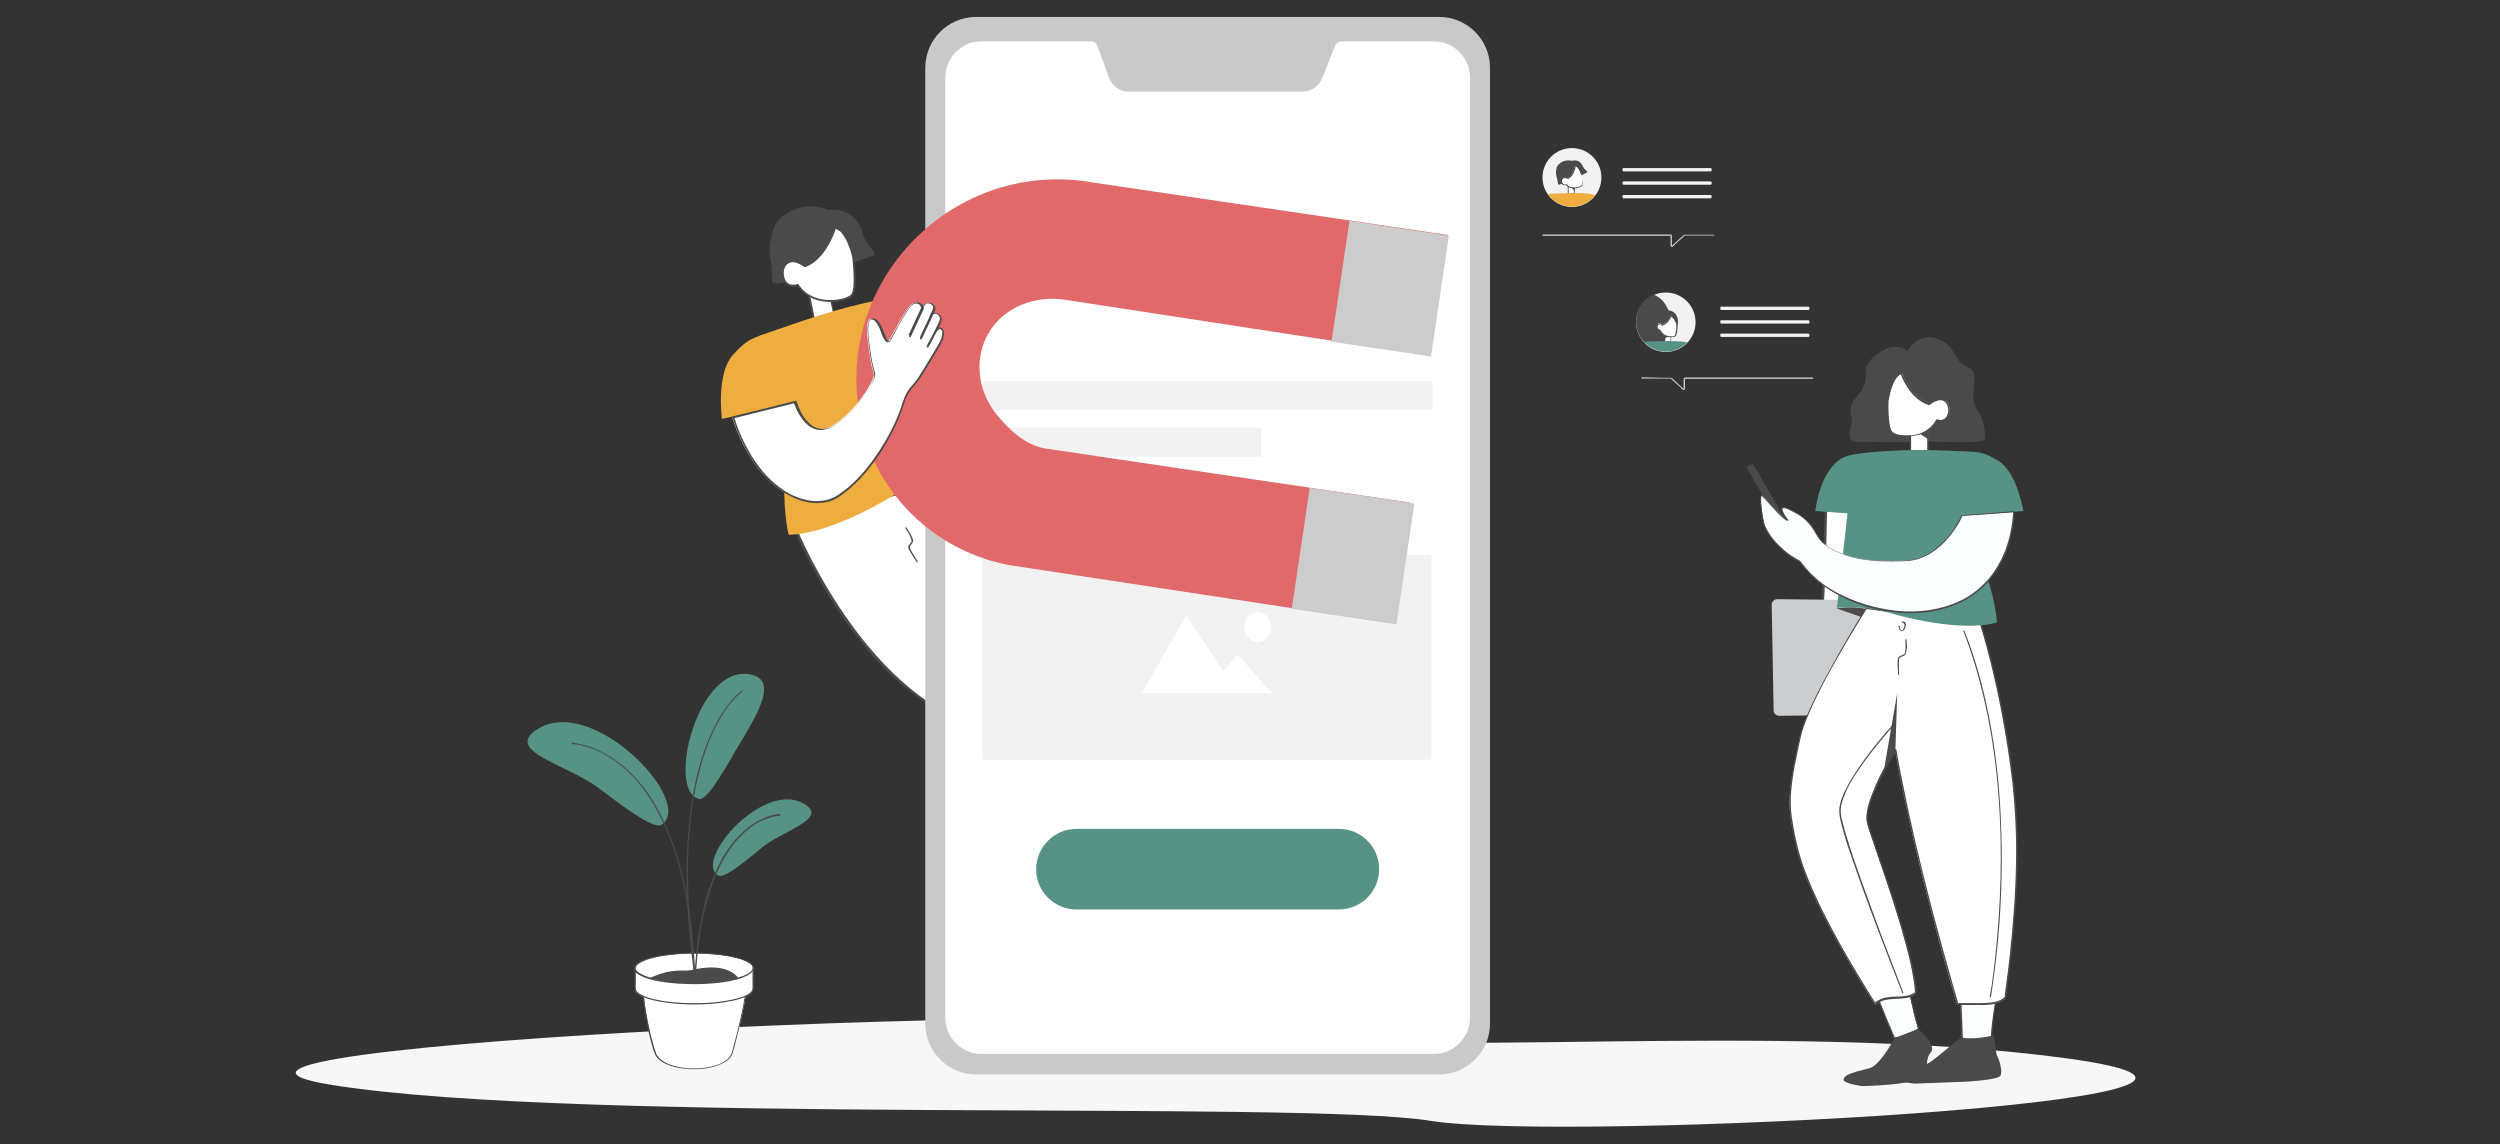 <?xml version="1.0" encoding="utf-8"?>
<!-- Generator: Adobe Illustrator 26.3.1, SVG Export Plug-In . SVG Version: 6.00 Build 0)  -->
<svg version="1.1" id="Layer_1" xmlns="http://www.w3.org/2000/svg" xmlns:xlink="http://www.w3.org/1999/xlink" x="0px" y="0px"
	 viewBox="0 0 900 412" style="enable-background:new 0 0 900 412;" xml:space="preserve">
<rect x="0" y="0" width="900" height="412" fill="#333333" stroke="none"/>
<style type="text/css">
	.st0{fill:#4A4A4A;}
	.st1{fill:#FFFFFF;}
	.st2{fill:#F7F7F7;}
	.st3{fill:#C9C9C9;}
	.st4{fill:#569285;}
	.st5{fill:#F2F2F2;}
	.st6{fill:#EFAC3F;}
	.st7{fill:#4A4A4A;stroke:#4A4A4A;stroke-width:0.457;stroke-miterlimit:10;}
	.st8{fill:#CBCED0;}
	.st9{fill:#FBFFFF;}
	.st10{fill:#9C9C9C;}
	.st11{fill:#E2696A;}
	.st12{fill:#CCCCCC;}
	.st13{clip-path:url(#SVGID_00000090277266688573314410000011376379207541393308_);}
	.st14{clip-path:url(#SVGID_00000101796823958957346730000009693464995789815701_);}
</style>
<path class="st0" d="M359.1,167.5l0.4,2.5l1.1,6.7l1.5,9.5l1.8,11.1l1.8,11.3l1.7,10.1l1.3,7.8l0.6,4c0,0.1,0,0.2,0,0.3
	c0,0.1,0.1-0.2,0-0.1c0,0-0.1,0.1-0.1,0.1c-0.4,0.7-0.7,1.3-1.1,2c-1.6,2.9-3.3,5.8-5.1,8.7c-2.2,3.5-4.6,7-7.3,10.4
	c-1.1,1.4-2.4,2.9-3.8,4.2c-0.5,0.5-1.1,1-1.7,1.5c-0.3,0.2-0.5,0.4-0.8,0.6l-0.4,0.2c-0.1,0.1-0.2,0.1-0.3,0.2
	c-0.3,0.1-0.5,0.2-0.8,0.3c0.2-0.1-0.1,0-0.2,0l-0.2,0c-0.2,0,0.2,0,0,0l-0.2,0c0.1,0-0.2,0-0.3,0c-0.2,0,0.1,0,0,0
	c-0.1,0-0.3-0.1-0.4-0.2c-0.3-0.1-0.6-0.3-0.9-0.4c-2.5-1.1-4.9-2.3-7.1-3.6c-4.8-2.8-9.1-6-12.9-9.3c-4.1-3.6-7.8-7.4-11.2-11.3
	c-3.4-3.9-6.5-8-9.3-12.1c-2.7-3.9-5.2-7.8-7.5-11.8c-2-3.5-3.9-7-5.7-10.5c-1.3-2.7-2.6-5.3-3.8-8c-0.7-1.5-1.3-3-1.9-4.5
	c-0.1-0.2-0.2-0.4-0.2-0.6l-0.6,0.7l7.4-1.9l17.8-4.6l21.5-5.6l18.7-4.9c3-0.8,6-1.5,9-2.3l0.1,0c1.1-0.3,0.5-1.3-0.5-1l-7.4,1.9
	l-17.8,4.6l-21.5,5.6l-18.7,4.9c-3,0.8-6,1.5-9,2.3l-0.1,0c-0.5,0.1-0.7,0.4-0.6,0.7c0.3,0.8,0.6,1.6,1,2.4c0.9,2.2,1.9,4.4,2.9,6.6
	c1.5,3.2,3.1,6.4,4.9,9.6c2.1,3.9,4.3,7.7,6.8,11.5c2.6,4.1,5.5,8.2,8.6,12.3c3.1,4,6.6,8,10.4,11.8c3.6,3.7,7.7,7.2,12.2,10.4
	c4.1,3,8.7,5.7,14,7.9c0.8,0.3,1.4,0.6,2.4,0.5c0.7-0.1,1.3-0.3,1.9-0.5c1.5-0.7,2.6-1.7,3.7-2.6c3.1-2.9,5.4-6.1,7.6-9.3
	c2.4-3.4,4.6-6.9,6.7-10.5c1.2-2.1,2.4-4.1,3.5-6.2c0.3-0.6,0-1.3-0.1-2l-1-6l-1.5-9.1l-1.8-10.9l-1.9-11.4l-1.7-10.5l-1.4-8.3
	L361,168l-0.1-0.6C360.7,166.7,359,166.8,359.1,167.5z"/>
<path class="st1" d="M360.4,168l11.1,63.1c0,0-15.9,30.8-23.3,29.1c-40.2-15.7-62.2-71.9-62.2-71.9L360.4,168z"/>
<path class="st2" d="M744,381c110.4,15.1-181.2,30.3-229,22.5c-46.7-7.6-305.1,1.5-395.4-12.9c-90.3-14.4,313.8-32.1,343.3-20.1
	C492.4,382.5,640.4,366.9,744,381z"/>
<path class="st3" d="M351.4,6.1h166.7c10.1,0,18.3,8.2,18.3,18.3v344.1c0,10.1-8.2,18.3-18.3,18.3H351.4c-10.1,0-18.3-8.2-18.3-18.3
	V24.4C333.1,14.3,341.3,6.1,351.4,6.1z"/>
<path class="st1" d="M516.3,379.4H353.2c-7.1,0-12.9-5.9-12.9-13.1V28c0-7.2,5.8-13.1,12.9-13.1h39.5c1.1,0,2.1,0.7,2.4,1.7
	l4.1,11.3c1.1,3.1,4,5.1,7.3,5.1h62.3c3.2,0,6-1.9,7.2-4.9l4.6-11.6c0.4-1,1.3-1.6,2.4-1.6h33.3c7.1,0,12.9,5.9,12.9,13.1v338.3
	C529.2,373.5,523.4,379.4,516.3,379.4z"/>
<path class="st4" d="M387.5,298.4H482c8,0,14.5,6.5,14.5,14.5l0,0c0,8-6.5,14.5-14.5,14.5h-94.5c-8,0-14.5-6.5-14.5-14.5l0,0
	C373.1,304.9,379.5,298.4,387.5,298.4z"/>
<path class="st5" d="M354.1,199.7h160.6c0.3,0,0.6,0.2,0.6,0.6v72.6c0,0.3-0.2,0.6-0.6,0.6H354.1c-0.3,0-0.6-0.2-0.6-0.6v-72.6
	C353.5,199.9,353.7,199.7,354.1,199.7z"/>
<polygon class="st1" points="457.7,249.5 445.5,235.6 440.5,241.7 427,221.7 411.1,249.5 "/>
<ellipse class="st1" cx="452.8" cy="225.8" rx="4.8" ry="5.4"/>
<path class="st5" d="M354.5,137.2h160.6c0.3,0,0.6,0,0.6,0.1v10.3c0,0-0.2,0.1-0.6,0.1H354.5c-0.3,0-0.6,0-0.6-0.1v-10.3
	C353.9,137.3,354.2,137.2,354.5,137.2z"/>
<path class="st5" d="M354.3,153.9h99.4c0.2,0,0.3,0,0.3,0.1v10.3c0,0-0.2,0.1-0.3,0.1h-99.4c-0.2,0-0.3,0-0.3-0.1V154
	C353.9,153.9,354.1,153.9,354.3,153.9z"/>
<polygon class="st1" points="293.1,114.9 300.3,113.4 298.8,106.6 291.1,105.4 "/>
<path class="st0" d="M293.2,115.3l6.3-1.3l0.9-0.2c0.2-0.1,0.3-0.2,0.2-0.4l-1.3-6l-0.2-0.9c0-0.1-0.1-0.2-0.2-0.2l-6.8-1l-0.9-0.1
	c-0.2,0-0.4,0.1-0.4,0.3c0,0.1,0,0.1,0,0.2l1.7,8.4l0.2,1.2c0.1,0.4,0.7,0.2,0.7-0.2l-1.7-8.4l-0.2-1.2l-0.4,0.4l6.8,1l0.9,0.1
	l-0.2-0.2l1.3,6l0.2,0.9l0.2-0.4l-6.3,1.3l-0.9,0.2C292.6,114.7,292.8,115.4,293.2,115.3z"/>
<path class="st6" d="M343.5,125.8c0,0-11.9-17.4-20.1-18.2c-7-0.7-25.8,4.8-39.1,9.5s-14.5,4.1-20.4,10.6c-6.2,6.8-4,23.1-4,23.1
	l25.1-5.5c0,0-5.2,29.1-1.1,47.2c16.2-0.2,39.5-15.2,39.5-15.2s11.2-8,22.9-10c-10-23.4-15.7-36.7-15.7-36.7L343.5,125.8z"/>
<path class="st0" d="M314.4,92c2.1-0.9-2.3-2.9-3.9-8.2s-5.9-9.1-12.2-8.2c-8.2-3.2-14,0.2-17,2.6c-2.9,2.4-4.9,9.2-4,14.8
	c0.8,4.6,0.5,5,0.7,8.5C278.4,104.8,312.3,92.9,314.4,92z"/>
<path class="st1" d="M307.1,92.5c0,0,1.5,11.8-0.6,14c-2.1,2.2-14.3,4.2-19.3-3.9c-7.6,2.9-7.3-13.7,2.6-6.7
	c7.8-2.8,10.8-13.9,10.8-13.9S304.6,82.4,307.1,92.5z"/>
<path class="st0" d="M306.8,92.5c0.2,1.6,0.3,3.2,0.4,4.8c0.1,1.4,0.1,2.7,0.1,4.1c0,1.2-0.1,2.4-0.4,3.5c-0.1,0.4-0.2,0.8-0.5,1.1
	c-0.2,0.2-0.4,0.4-0.6,0.5c-0.8,0.4-1.6,0.8-2.5,1c-2.5,0.6-5.1,0.7-7.7,0.2c-2.9-0.6-5.6-2-7.4-4.3c-0.2-0.3-0.5-0.7-0.7-1
	c-0.1-0.1-0.2-0.2-0.4-0.2c-0.5,0.2-1.1,0.3-1.7,0.3c-0.4,0-0.9-0.1-1.3-0.3c-0.4-0.2-0.7-0.5-1-0.8c-0.3-0.3-0.5-0.7-0.6-1.1
	c-0.6-1.7-0.5-3.9,0.8-5.1c0.7-0.6,1.6-0.9,2.5-0.8c0.6,0.1,1.3,0.3,1.9,0.6c0.4,0.2,0.8,0.4,1.1,0.6c0.2,0.1,0.4,0.2,0.6,0.4
	c0.1,0.1,0.2,0.1,0.3,0.2c0.1,0,0.3-0.1,0.4-0.1c3.5-1.4,6.1-4.4,8-7.6c0.8-1.3,1.4-2.7,2-4c0.3-0.7,0.6-1.5,0.8-2.3
	c0,0,0-0.1,0-0.1l-0.3,0.3c0.1,0-0.1,0-0.1,0l0.1,0c0.1,0,0.2,0.1,0.3,0.1l0.1,0c0.1,0-0.1,0,0,0l0.1,0c0.1,0,0.2,0.1,0.3,0.1
	c0.2,0.1,0.4,0.2,0.6,0.4c0,0,0,0,0,0l0.1,0.1l0.2,0.1c0.1,0.1,0.2,0.2,0.4,0.3c0.3,0.3,0.5,0.6,0.7,0.9c0.6,0.9,1.2,1.8,1.6,2.8
	C305.8,89,306.4,90.8,306.8,92.5c0.1,0.5,0.8,0.3,0.7-0.1c-0.7-2.8-1.6-5.7-3.3-8c-0.7-1-1.6-2-2.8-2.5c-0.2-0.1-0.4-0.1-0.6-0.2
	c-0.2,0-0.3,0.1-0.3,0.3c-0.4,1.3-0.9,2.6-1.5,3.8c-1.2,2.6-2.7,5.1-4.8,7c-1.2,1.2-2.7,2.2-4.4,2.8l0.3,0c-1.4-1-3.1-1.9-4.9-1.8
	c-1.2,0.1-2.3,0.8-2.9,1.9c-0.6,1.1-0.8,2.3-0.6,3.5c0.1,1.2,0.6,2.4,1.5,3.2c1,0.9,2.3,1,3.6,0.7c0.2-0.1,0.4-0.1,0.6-0.2l-0.4-0.2
	c1.7,2.7,4.3,4.5,7.4,5.4c2.7,0.7,5.5,0.8,8.3,0.3c1-0.2,2-0.5,3-0.9c0.7-0.3,1.3-0.8,1.6-1.5c0.5-1,0.6-2.2,0.7-3.3
	c0.1-1.4,0.1-2.8,0-4.2c-0.1-2-0.2-4-0.5-6l0-0.1C307.4,92.1,306.7,92,306.8,92.5z"/>
<path class="st1" d="M268.4,358.6c-0.8,6.1-3.9,18.3-4.8,20.9c-1,2.8-6.1,5.4-13.7,5.4c-7.6,0-12.7-2.6-13.7-5.4
	c-2-5.7-3.9-14.9-4.4-20.7"/>
<path class="st0" d="M268.1,358.6c-0.3,2.2-0.7,4.4-1.2,6.5c-0.5,2.4-1.1,4.9-1.7,7.3c-0.5,1.9-1,3.8-1.5,5.7
	c-0.1,0.6-0.3,1.1-0.6,1.7c-0.4,0.7-0.9,1.3-1.6,1.8c-1.9,1.5-4.3,2.2-6.6,2.6c-3.2,0.6-6.4,0.6-9.6,0.1c-2.4-0.4-4.9-1.1-6.9-2.5
	c-0.7-0.5-1.3-1.1-1.8-1.8c-0.2-0.3-0.4-0.7-0.5-1.1c-0.2-0.6-0.4-1.2-0.6-1.8c-0.8-2.7-1.5-5.5-2.1-8.3c-0.6-2.8-1.1-5.6-1.4-8.4
	c-0.1-0.6-0.1-1.2-0.2-1.8c0-0.3-0.5-0.3-0.5,0c0.3,2.8,0.7,5.5,1.2,8.2c0.6,2.9,1.2,5.9,2,8.7c0.4,1.3,0.7,2.6,1.2,3.8
	c0.3,0.7,0.7,1.4,1.3,1.9c1.6,1.6,3.9,2.4,6.1,3c3.2,0.7,6.4,0.9,9.7,0.6c2.6-0.3,5.3-0.9,7.7-2.2c1.5-0.8,2.8-1.9,3.3-3.6
	c0.5-1.6,0.9-3.2,1.3-4.9c1.2-4.7,2.4-9.5,3.2-14.4c0.1-0.5,0.1-0.9,0.2-1.4C268.7,358.3,268.2,358.3,268.1,358.6L268.1,358.6z"/>
<path class="st1" d="M271.2,348.6v7.4c0,3-9.5,5.5-21.3,5.5c-11.8,0-21.3-2.4-21.3-5.5v-7.4"/>
<path class="st0" d="M270.9,348.6v7.1c0,0.4-0.1,0.8-0.3,1.1c-0.3,0.4-0.7,0.7-1.1,1c-1.3,0.8-2.9,1.3-4.4,1.7
	c-2.2,0.6-4.4,0.9-6.6,1.2c-5.4,0.6-10.9,0.6-16.3,0.1c-2.3-0.2-4.6-0.6-6.8-1.1c-1.6-0.4-3.2-0.9-4.7-1.7c-0.7-0.4-1.8-1.1-1.8-2
	c-0.1-0.7,0-1.3,0-2v-5.5c0-0.1-0.1-0.2-0.3-0.2c-0.1,0-0.2,0.1-0.2,0.2v6.8c0,0.5,0,1,0.2,1.4c0.2,0.4,0.6,0.8,1,1.1
	c1.2,0.9,2.7,1.4,4.1,1.9c2.1,0.6,4.3,1,6.5,1.3c5.5,0.7,11.2,0.8,16.7,0.3c2.4-0.2,4.8-0.6,7.2-1.1c1.7-0.4,3.4-0.9,5-1.7
	c0.9-0.5,2-1.1,2.3-2.2c0.1-0.2,0.1-0.5,0.1-0.7v-7.2c0-0.1-0.1-0.2-0.3-0.2C271,348.3,270.9,348.4,270.9,348.6L270.9,348.6z"/>
<ellipse class="st1" cx="249.9" cy="348.6" rx="21.3" ry="5.4"/>
<path class="st0" d="M270.9,348.6c0,0.6-0.5,1.1-1,1.5c-0.9,0.6-1.9,1.1-2.9,1.4c-3.2,1.1-6.6,1.6-9.9,1.9
	c-4.3,0.4-8.6,0.4-12.9,0.1c-3.5-0.3-7.1-0.7-10.5-1.7c-1.1-0.3-2.2-0.8-3.3-1.4c-0.6-0.4-1.3-0.9-1.5-1.5c-0.2-0.6,0.1-1.1,0.5-1.5
	c0.7-0.7,1.6-1.1,2.5-1.5c2.9-1.2,6.2-1.7,9.3-2.1c4.3-0.5,8.6-0.6,12.9-0.4c3.7,0.2,7.4,0.6,11,1.5c1.3,0.3,2.5,0.7,3.7,1.3
	c0.7,0.4,1.5,0.8,2,1.5C270.8,348,270.9,348.3,270.9,348.6c0,0.1,0.1,0.2,0.3,0.2c0.1,0,0.2-0.1,0.2-0.2c0-0.7-0.5-1.4-1.1-1.8
	c-0.9-0.7-1.9-1.2-2.9-1.5c-3.2-1.2-6.7-1.7-10.2-2c-4.5-0.4-8.9-0.5-13.4-0.1c-3.6,0.3-7.3,0.7-10.7,1.8c-1.1,0.3-2.3,0.8-3.3,1.4
	c-0.6,0.4-1.3,1-1.5,1.7c-0.5,1.8,1.7,2.9,3,3.5c3,1.3,6.3,1.8,9.5,2.2c4.4,0.5,8.8,0.6,13.2,0.4c3.8-0.2,7.6-0.6,11.3-1.6
	c1.3-0.3,2.5-0.8,3.7-1.4c0.8-0.4,1.6-0.9,2-1.7c0.2-0.3,0.3-0.6,0.3-0.9c0-0.1-0.1-0.2-0.3-0.2C271,348.3,270.9,348.4,270.9,348.6
	L270.9,348.6z"/>
<path class="st7" d="M234.5,352.1c7.9-3.6,12.2-2,14.8-2.7c10.4-2.5,15.1,0.9,16.2,2.8c-17.8,3.6-30.6-0.2-30.6-0.2"/>
<path class="st4" d="M258.5,315.2c1.8,1.1,7.6-3.2,15.6-9.9c7.6-6.3,23.8-10.4,15.9-15.6C275.5,280,249.5,309.6,258.5,315.2z"/>
<path class="st0" d="M280.7,293c-0.3,0-0.5,0-0.7,0.1c-0.7,0.1-1.4,0.2-2.1,0.4c-1.1,0.3-2.1,0.6-3.1,1.1c-1.3,0.6-2.6,1.3-3.8,2.1
	c-1.5,1-2.9,2.1-4.2,3.4c-1.6,1.5-3,3.2-4.3,5c-1.6,2.2-2.9,4.5-4.1,7c-1.4,3-2.6,6.1-3.6,9.3c-1.2,3.9-2.1,7.9-2.8,11.9
	c-0.9,4.9-1.4,9.9-1.8,14.9c-0.1,1.3-0.2,2.7-0.2,4c0,0.3,0.5,0.3,0.5,0c0.2-5.2,0.7-10.4,1.5-15.5c0.6-4.2,1.5-8.4,2.6-12.5
	c0.9-3.3,2.1-6.6,3.4-9.8c1.1-2.6,2.4-5.1,4-7.5c1.2-1.9,2.6-3.7,4.2-5.4c1.3-1.4,2.7-2.6,4.1-3.7c1.2-0.9,2.5-1.7,3.8-2.3
	c1-0.5,2.1-0.9,3.2-1.2c0.8-0.2,1.5-0.4,2.3-0.5l0.2,0h0.1l0.3,0c0.1,0,0.2,0,0.4,0h0c0.1,0,0.2-0.1,0.2-0.3
	C280.9,293.1,280.8,293,280.7,293L280.7,293z"/>
<path class="st4" d="M238.2,296.9c-2.4,1.6-10.8-4.1-22.4-13c-10.9-8.4-33.8-13.2-23.1-20.9C212.5,248.8,250.5,288.6,238.2,296.9z"
	/>
<path class="st0" d="M206,267.9c0.4,0,0.7,0,1.1,0.1l0.2,0l0.3,0c0.2,0,0.5,0.1,0.7,0.1c0.6,0.1,1.1,0.2,1.7,0.4
	c1.5,0.4,3,0.9,4.5,1.5c1.9,0.8,3.8,1.8,5.5,3c2.2,1.4,4.2,3,6.1,4.8c2.3,2.2,4.4,4.6,6.2,7.2c2.3,3.1,4.2,6.5,5.9,10
	c2.1,4.3,3.8,8.7,5.2,13.3c1.7,5.5,3,11.2,3.9,16.9c1.1,7,1.9,14.1,2.3,21.2c0.1,1.9,0.2,3.8,0.2,5.8c0,0.1,0.1,0.2,0.3,0.2
	c0.1,0,0.2-0.1,0.2-0.2c-0.2-7.5-0.8-14.9-1.8-22.3c-0.8-6.1-2-12.1-3.6-18c-1.3-4.8-2.9-9.5-4.9-14.1c-1.6-3.7-3.6-7.3-5.8-10.8
	c-1.8-2.8-3.9-5.4-6.3-7.9c-1.9-2-4-3.8-6.3-5.4c-1.8-1.3-3.7-2.4-5.7-3.4c-1.6-0.8-3.2-1.4-4.9-1.9c-1.1-0.3-2.3-0.6-3.5-0.8
	c-0.6-0.1-1.1-0.2-1.7-0.2H206c-0.1,0-0.2,0.1-0.2,0.3C205.8,267.8,205.9,267.8,206,267.9L206,267.9z"/>
<path class="st4" d="M251.7,287.6c2.4,0.5,6.9-6.5,12.9-17c5.7-9.9,16.6-25.2,6-27.7C251.1,238.2,239.7,285.1,251.7,287.6z"/>
<path class="st0" d="M267.1,248.6c-0.3,0.2-0.6,0.4-0.8,0.6c-0.7,0.6-1.4,1.3-2,1.9c-1.1,1.1-2,2.3-2.9,3.6
	c-1.2,1.7-2.4,3.5-3.4,5.4c-1.3,2.4-2.5,5-3.5,7.6c-1.3,3.2-2.3,6.6-3.2,9.9c-1.1,4.2-1.9,8.4-2.5,12.6c-0.7,5.1-1.2,10.2-1.4,15.4
	c-0.3,6.2-0.2,12.4,0,18.6c0.3,7.4,1,14.8,1.9,22.1c0.2,1.9,0.5,3.9,0.8,5.8c0,0.3,0.5,0.2,0.5-0.1c-1.1-7.6-1.9-15.2-2.4-22.9
	c-0.4-6.4-0.6-12.9-0.5-19.3c0.1-5.4,0.5-10.7,1.1-16.1c0.5-4.4,1.3-8.9,2.3-13.2c0.8-3.5,1.8-7,3-10.5c1-2.8,2.1-5.5,3.4-8.1
	c1-2,2.2-4,3.4-5.9c0.9-1.4,1.9-2.7,3-3.9c0.7-0.8,1.5-1.6,2.3-2.3c0.4-0.4,0.7-0.6,1.1-0.9l0,0
	C267.7,248.8,267.4,248.4,267.1,248.6L267.1,248.6z"/>
<path class="st1" d="M684.7,194c0,0-19.9,66.1-19.6,69.8c0.2,1.8-1.5,7.9-4.4,8.2c0.2,2.6-1.9,2.4-3.3-0.1c-0.6,1.3-3,0.7-3.5-2.1
	c-1.1,0.5-2.2-1-2.5-5.4c-0.5-6.8,1.5-12.8,2.2-16.8c0.8-4.4,2.8-25.3,3.7-64.6C667.2,173.7,684.7,194,684.7,194z"/>
<path class="st0" d="M656.9,182.9c0,1.2-0.1,2.4-0.1,3.7c-0.2,8.5-0.5,17-0.9,25.5c-0.3,6.2-0.6,12.4-1.1,18.6c-0.3,4-0.6,8-1,11.9
	c-0.1,1.1-0.3,2.4-0.4,3.4c-0.2,1.8-0.6,3.5-1,5.2c-0.9,4.2-1.7,8.4-1.4,12.6c0.1,1.7,0.3,3.5,1.1,5c0.4,0.7,1,1.3,1.9,1l-0.4-0.2
	c0.2,1.2,0.8,2.4,2,2.8c0.8,0.3,1.7,0.1,2.1-0.7h-0.5c0.5,0.9,1.4,2.2,2.6,2.2c1.1,0,1.3-1.3,1.3-2.2l-0.3,0.3c1.2-0.1,2-1,2.6-1.9
	c1.3-2,2-4.3,2-6.6c0-0.1,0-0.2,0-0.3c0-0.1,0-0.2,0-0.4c0.1-0.4,0.1-0.8,0.2-1.2c0.6-2.9,1.4-5.8,2.2-8.6c1.2-4.3,2.4-8.6,3.6-12.9
	c1.4-4.9,2.8-9.8,4.3-14.7c1.4-4.7,2.8-9.4,4.2-14.2c1.1-3.7,2.2-7.5,3.3-11.2c0.6-1.9,1.2-3.9,1.8-5.8c0-0.1,0.1-0.2,0.1-0.3
	c0-0.2-0.2-0.4-0.3-0.6c-0.9-1-1.9-2-2.8-2.9c-3.5-3.4-7.3-6.5-11.7-8.6c-2.1-1-4.5-1.8-6.9-1.7c-2.3,0-4.5,0.9-6.2,2.5
	c-0.3,0.3,0.1,0.7,0.4,0.4c2-1.8,4.6-2.5,7.3-2.2c2.5,0.3,4.9,1.4,7,2.6c2.3,1.3,4.4,2.8,6.4,4.5c2.3,1.9,4.4,4,6.4,6.2l-0.1-0.3
	c0,0,0,0.1,0,0.1c-0.1,0.3-0.2,0.7-0.3,1l-0.6,2c-0.6,2.1-1.3,4.3-1.9,6.4c-0.9,2.9-1.8,5.9-2.6,8.8c-1,3.4-2,6.9-3,10.3
	c-1.1,3.6-2.1,7.2-3.2,10.8c-1,3.5-2,7-3,10.4c-0.9,3-1.7,6.1-2.5,9.1c-0.6,2.3-1.2,4.5-1.8,6.8c-0.3,1.2-0.7,2.5-0.7,3.7
	c0,0.4,0,0.7,0,1.1c-0.1,0.9-0.3,1.8-0.6,2.7c-0.3,1-0.8,1.9-1.4,2.8c-0.5,0.7-1.2,1.4-2,1.5c-0.2,0-0.3,0.1-0.3,0.3
	c0,0.6,0,1.7-0.8,1.6c-0.9-0.1-1.5-1.2-1.9-1.9c0,0-0.1-0.1-0.1-0.1c0,0,0,0,0,0c-0.1-0.1-0.3,0-0.4,0.1c-0.3,0.6-1,0.6-1.5,0.3
	c-0.9-0.5-1.3-1.4-1.5-2.4c0-0.2-0.2-0.2-0.4-0.2c-0.2,0.1-0.5,0.1-0.7-0.1c-0.4-0.3-0.6-0.8-0.7-1.3c-0.3-0.8-0.5-1.7-0.6-2.6
	c-0.3-2.3-0.3-4.5,0-6.8c0.4-3.7,1.4-7.3,2.1-11c0.4-2.1,0.6-4.3,0.8-6.5c0.4-4.3,0.7-8.5,1-12.8c0.4-6.5,0.8-12.9,1-19.4
	c0.4-8.7,0.6-17.4,0.8-26.1C657.5,182.5,656.9,182.5,656.9,182.9z"/>
<path class="st1" d="M653.9,269.7c-0.7-3.5-0.2-10-0.2-10"/>
<path class="st0" d="M654,259.6c0-0.4-0.6-0.4-0.6,0c0,0.3,0,0.6-0.1,0.8c-0.1,1.4-0.1,2.9-0.1,4.3c0,1.6,0.1,3.3,0.4,4.9
	c0.1,0.4,0.7,0.2,0.6-0.2c-0.2-0.9-0.3-1.7-0.3-2.6C653.7,264.5,653.8,262.1,654,259.6L654,259.6z"/>
<path class="st1" d="M657.4,271.8c-1.6-4.8-0.9-11.1-0.9-11.1"/>
<path class="st0" d="M656.8,260.7c0-0.4-0.6-0.4-0.6,0c0,0.3-0.1,0.6-0.1,0.9c-0.1,1.5-0.1,3,0,4.4c0.1,2,0.4,4,1,5.9
	c0.1,0.4,0.7,0.2,0.6-0.2c-0.4-1.1-0.6-2.2-0.8-3.3c-0.2-1.8-0.3-3.5-0.3-5.3C656.7,262.3,656.7,261.5,656.8,260.7L656.8,260.7z"/>
<path class="st1" d="M660.7,271.7c-1.6-4.8-1.1-10.2-1.1-10.2"/>
<path class="st0" d="M659.9,261.5c0-0.4-0.6-0.4-0.6,0c0,0.2,0,0.5,0,0.7c-0.1,3.2,0.1,6.5,1.2,9.6c0.1,0.4,0.7,0.2,0.6-0.2
	c-0.3-1-0.6-2.1-0.8-3.2c-0.3-1.6-0.4-3.2-0.4-4.9C659.8,262.8,659.8,262.2,659.9,261.5L659.9,261.5z"/>
<path class="st8" d="M705.9,218.4C705.9,218.4,705.9,218.4,705.9,218.4c0-1.1-0.9-2-2-2l-64.1-0.7c-1,0-1.9,0.8-2,1.8l0.7,38v0.1
	c0,0,0,0,0,0c-0.1,1.1,0.8,2,1.9,2.1l62.5-0.8c1,0.1,1.9-0.7,2.1-1.7l0.9-36.4C705.8,218.5,705.9,218.4,705.9,218.4z"/>
<circle class="st1" cx="672.3" cy="237.8" r="3"/>
<path class="st0" d="M644.1,191.3l-0.8,0.4c-0.4,0.2-0.9,0.1-1.2-0.3l-13-22.6c-0.2-0.4-0.1-0.9,0.3-1.2l0.8-0.4
	c0.4-0.2,0.9-0.1,1.2,0.3l13,22.6C644.7,190.5,644.5,191,644.1,191.3z"/>
<path class="st0" d="M671.8,219.2l-1.8,2.9l-8.9-3.1C664.7,218.5,668.3,218.5,671.8,219.2z"/>
<path class="st9" d="M687,355.4c0,0,1.9,10,3.5,14.9c-3.7,3.1-8.6,3.4-8.6,3.4l-6.7-16.2C682.3,358.5,687,355.4,687,355.4z"/>
<path class="st0" d="M675,357.6L675,357.6c0.1,0.2,0.2,0.5,0.3,0.7l0.6,1.3l1.7,4l1.9,4.7l1.6,3.9l0.7,1.6c0,0.1,0.1,0.2,0.2,0.2
	c0.2,0,0.5,0,0.7-0.1c2.9-0.4,5.8-1.5,8.1-3.4c0.1-0.1,0.1-0.1,0.1-0.2c-0.4-1.2-0.8-2.5-1.1-3.8c-0.6-2.4-1.2-4.9-1.7-7.4
	c-0.3-1.2-0.5-2.4-0.7-3.7c0,0,0,0,0,0c-0.1-0.1-0.2-0.1-0.3-0.1c-0.2,0.1-0.4,0.3-0.6,0.4c-3.3,1.7-7.3,2.2-11,1.7
	c-0.3,0-0.4,0.4-0.1,0.4c1.4,0.2,2.9,0.2,4.3,0.1c1.9-0.1,3.8-0.6,5.5-1.3c0.7-0.3,1.4-0.6,2.1-1l-0.3-0.1c0.1,0.4,0.2,0.9,0.2,1.3
	c0.4,2.2,0.9,4.3,1.4,6.4c0.5,2.4,1.2,4.8,1.9,7.1l0.1-0.2c-0.8,0.6-1.6,1.2-2.6,1.7c-1.3,0.6-2.7,1.1-4.1,1.4
	c-0.6,0.1-1.2,0.2-1.8,0.3l0.2,0.2l0,0c-0.1-0.2-0.2-0.4-0.3-0.6l-0.6-1.3l-1.7-4l-1.9-4.7l-1.6-3.9l-0.7-1.6
	C675.4,357.2,674.9,357.3,675,357.6z"/>
<path class="st0" d="M682,373.7c0,0-4,7.9-7.9,10.4c-1.5,1-10.7,2-10.4,4.7c0.2,1.3,6.6,2.2,6.6,2.2s20.9-0.3,22.4-4
	c1.5-3.8,0.5-6.1,2.5-8.3c2-2.3-4.6-8.3-4.6-8.3L682,373.7z"/>
<path class="st9" d="M718.6,359.9c0,0-1.5,7.7-1.8,15c-2,2.1-10.5-0.2-10.5-0.2l-0.6-14.4C714.5,362,718.6,359.9,718.6,359.9z"/>
<path class="st0" d="M705.5,360.3l0.1,1.8l0.3,7.7l0.2,4.9c0,0.1,0.1,0.2,0.2,0.2c1.1,0.3,2.2,0.5,3.4,0.7c1.7,0.3,3.5,0.5,5.2,0.3
	c0.6-0.1,1.3-0.2,1.8-0.6c0.1-0.1,0.3-0.2,0.3-0.4c0-0.4,0.1-0.7,0.1-1.1c0-0.8,0.1-1.5,0.2-2.3c0.3-3.9,0.8-7.7,1.5-11.5
	c0-0.1,0-0.1,0-0.2c-0.1-0.1-0.2-0.2-0.3-0.1l-0.2,0.1l0,0l-0.1,0c-0.1,0-0.2,0.1-0.3,0.1c-1.3,0.4-2.7,0.7-4,0.7
	c-2.7,0.1-5.4-0.1-8.1-0.6c-0.3-0.1-0.4,0.4-0.1,0.4c1.7,0.3,3.4,0.6,5.1,0.7c2,0.1,4,0,5.9-0.4c0.7-0.1,1.3-0.3,2-0.6l-0.3-0.3
	c-0.1,0.4-0.1,0.7-0.2,1.1c-0.8,4.6-1.4,9.3-1.6,14l0.1-0.2c-0.5,0.5-1.3,0.7-2,0.8c-1.8,0.2-3.6-0.1-5.3-0.4c-1-0.2-2-0.4-2.9-0.6
	l0.2,0.2l-0.1-1.8l-0.3-7.7l-0.2-4.9C706,360,705.5,360,705.5,360.3z"/>
<path class="st0" d="M695.3,382.1c-1.7,1.2-8,3.5-10.5,3.6c-2.6,0.1-4,0.9-3.2,2.6c0.5,1.1,7.8,1.8,7.8,1.8l18.5-0.7
	c0,0,11.2-0.6,12.2-2.1c1-1.5-0.4-6-1.1-7.1s-0.8-8.3-1.6-7.6c-0.8,0.7-9,1.8-11.3,0.8C704.3,374.7,697,380.9,695.3,382.1z"/>
<path class="st10" d="M690.9,371.3C691,371.3,691,371.2,690.9,371.3L690.9,371.3l0-0.1l0,0l0,0L690.9,371.3L690.9,371.3z"/>
<path class="st1" d="M713.1,225c0,0,5.7,18.5,8.9,38c3.9,23.3,6.8,45.1-0.2,96.5c-3,2.6-6.3,2.3-17.2,2.3
	c-16.3-55.3-22.3-91.4-22.3-91.4s-12.2,19-10,26.4c2.2,7.5,17,46.7,17.3,61c-3.8,3-11,0-14.6,3.9c-27.3-43.5-28.1-55.4-30-65.1
	c-1.8-9.7,0-17.4,2.8-30.7c2.8-13.3,23.9-46.7,23.9-46.7L713.1,225z"/>
<path class="st0" d="M671.6,219l-0.2,0.4c-1.7,2.7-3.4,5.5-5,8.2c-2.9,4.9-5.7,9.8-8.4,14.8c-2.8,5.1-5.4,10.3-7.7,15.6
	c-0.9,2.1-1.7,4.3-2.3,6.5c-0.4,1.7-0.7,3.4-1.1,5c-0.5,2.1-0.9,4.3-1.3,6.4c-0.7,3.6-1.3,7.2-1.4,10.9c-0.1,3.3,0.1,6.6,0.7,9.9
	c0.4,2.1,0.8,4.2,1.2,6.3c0.6,2.8,1.4,5.6,2.3,8.3c1.4,3.9,2.9,7.8,4.7,11.5c2.6,5.6,5.4,11,8.4,16.4c4.2,7.6,8.8,15.1,13.4,22.5
	c0,0,0,0,0,0.1c0,0,0,0,0,0c0.1,0.1,0.3,0.1,0.4,0c0.8-0.8,1.8-1.4,3-1.7c2.3-0.6,4.7-0.4,7-0.7c1.1-0.1,2.1-0.3,3.1-0.7
	c0.5-0.2,0.9-0.4,1.3-0.7c0.3-0.2,0.3-0.4,0.3-0.8c-0.1-3.1-0.7-6.2-1.4-9.3c-1.8-8.4-4.3-16.5-7-24.7c-2.3-7.2-4.8-14.4-7.3-21.6
	c-0.4-1.1-0.8-2.3-1.1-3.4c-0.3-0.9-0.6-1.8-0.7-2.7c-0.4-3.4,1-7,2.3-10.1c2.1-5.2,4.9-10.3,7.9-15.1l-0.5-0.1c0,0,0,0,0,0.1
	c0,0.2,0,0.3,0.1,0.5c0.1,0.3,0.1,0.7,0.2,1c0.2,1.1,0.4,2.3,0.6,3.4c0.8,4.1,1.6,8.3,2.5,12.4c1.3,6.4,2.8,12.7,4.3,19
	c2,8.3,4,16.6,6.2,24.9c2.7,10.1,5.5,20.1,8.4,30.1c0,0.1,0.2,0.2,0.3,0.2c1.7,0,3.4,0,5.1,0c2.4,0,4.8,0.1,7.1-0.2
	c1.5-0.2,2.9-0.5,4.1-1.3c0.3-0.2,0.6-0.4,0.8-0.6c0.5-0.4,0.4-1.2,0.5-1.8c0.3-1.9,0.5-3.8,0.7-5.8c0.5-3.7,0.9-7.3,1.3-11
	c1.2-11.8,2.1-23.6,2-35.4c0-8.7-0.5-17.4-1.6-26c-1.1-9.3-2.6-18.7-4.6-27.9c-1.9-9.1-4.1-18.2-6.8-27.1c0-0.1-0.1-0.2-0.2-0.2
	l-5.1-0.7l-22.2-3.2l-14-2c-0.4-0.1-0.5,0.5-0.2,0.6l5.1,0.7l22.2,3.1l14,2l-0.2-0.2l0.2,0.5c3.1,10.3,5.6,20.8,7.6,31.4
	c1.6,8.4,2.9,16.9,3.9,25.4c0.9,8.7,1.4,17.5,1.3,26.2c-0.1,12-1,23.9-2.3,35.8c-0.4,3.8-0.9,7.5-1.4,11.2c-0.1,1.1-0.3,2.2-0.4,3.2
	c0,0.3,0,0.5-0.3,0.7c-0.1,0.1-0.3,0.2-0.4,0.3c-0.5,0.4-1.1,0.7-1.8,0.9c-1.7,0.6-3.5,0.6-5.3,0.7c-3.1,0.1-6.1,0-9.2,0l0.3,0.2
	c-0.4-1.4-0.8-2.7-1.2-4.1c-2.8-9.7-5.5-19.5-8.1-29.3c-2.1-8.1-4.1-16.1-6-24.2c-1.4-6.1-2.8-12.2-4-18.3
	c-0.8-3.8-1.6-7.7-2.3-11.5c-0.2-1.3-0.5-2.7-0.7-4c0-0.3-0.4-0.3-0.5-0.1c-0.1,0.1-0.1,0.2-0.2,0.3c-2.9,4.6-5.6,9.5-7.6,14.6
	c-1.2,2.9-2.3,6-2.5,9.2c-0.1,2,0.6,3.7,1.2,5.6c1.9,5.8,4,11.6,5.9,17.4c2.5,7.4,4.9,14.9,6.9,22.4c0.9,3.3,1.8,6.7,2.4,10.1
	c0.5,2.7,1,5.4,1.1,8.1l0.1-0.3c-2.2,1.6-5.1,1.5-7.7,1.6c-2.5,0.1-5.1,0.5-7,2.4l0.5,0.1c-1.3-2-2.5-4-3.8-6.1
	c-4.2-6.8-8.3-13.8-12-20.8c-2.6-4.9-5.1-9.9-7.3-15c-1.5-3.5-2.9-7-4-10.7c-0.8-2.5-1.4-5.1-1.9-7.6c-0.6-3-1.2-6.1-1.5-9.2
	c-0.6-7.6,1.1-15.2,2.6-22.6c0.6-2.7,1.1-5.3,2-7.9c0.9-2.4,1.9-4.8,3-7.2c2.5-5.4,5.3-10.7,8.2-15.8c2.6-4.6,5.2-9.1,7.9-13.5
	c1.2-1.9,2.3-3.8,3.5-5.7C672.3,219,671.8,218.7,671.6,219z"/>
<path class="st0" d="M707.2,227.1c-0.1-0.3-0.5-0.1-0.4,0.1c0.6,1.4,1.1,2.9,1.6,4.3c4.1,11.5,6.9,23.4,8.8,35.4
	c1.8,11.4,2.7,22.9,3,34.5c0.2,9.8,0,19.6-0.7,29.3c-0.5,6.8-1.1,13.6-2,20.4c-0.3,2.6-0.7,5.1-1.2,7.7c-0.1,0.3,0.4,0.4,0.4,0.1
	c0,0,0-0.1,0-0.1c0.3-0.9,0.3-2,0.5-3c0.3-2.2,0.6-4.3,0.9-6.5c0.9-7.2,1.6-14.5,2-21.7c0.6-10.1,0.7-20.1,0.3-30.2
	c-0.4-11.6-1.5-23.3-3.5-34.7C714.8,250.5,711.7,238.5,707.2,227.1L707.2,227.1z"/>
<path class="st0" d="M681.9,261c0.2-0.2-0.1-0.5-0.3-0.3l-0.3,0.3c-2,2.2-3.9,4.4-5.7,6.7c-3,3.7-5.8,7.5-8.4,11.6
	c-1.2,1.9-2.3,4-3.3,6c-0.8,1.7-1.4,3.5-1.7,5.4c-0.3,2.4,0.4,4.8,1,7.1c0.9,3.5,2,6.9,3.2,10.2c1.4,4.2,2.9,8.4,4.4,12.6
	c1.6,4.4,3.2,8.8,4.9,13.2c1.5,3.9,3,7.9,4.5,11.8c1.1,2.8,2.2,5.7,3.3,8.5c0.4,1.1,0.9,2.2,1.3,3.3c0.1,0.3,0.5,0.1,0.4-0.1
	l-0.1-0.2c-0.6-1.6-1.2-3.1-1.8-4.7c-1.2-3.1-2.4-6.3-3.6-9.4c-1.6-4.1-3.1-8.1-4.6-12.2c-1.6-4.4-3.2-8.8-4.8-13.2
	c-1.4-4.1-2.9-8.1-4.2-12.2c-1-3.1-2-6.3-2.8-9.5c-0.3-1-0.5-2-0.6-3c-0.2-1.6,0.1-3.1,0.6-4.6c1.3-4.3,3.8-8.3,6.3-11.9
	c2.6-3.8,5.4-7.3,8.3-10.8C679.1,264.1,680.5,262.6,681.9,261L681.9,261z"/>
<polygon class="st0" points="678.2,277.3 682.3,271.3 683,249.5 "/>
<path class="st0" d="M684.9,223.7c-0.1,0-0.2,0-0.3,0.1c0,0.1,0,0.2,0.1,0.3l0.1,0l0.1,0l0,0l0,0c0.1,0,0.1,0.1,0.2,0.1
	c0.1,0,0.1,0.1,0.2,0.2c0.1,0.1,0.2,0.3,0.3,0.4c0.1,0.2,0.1,0.5,0,0.7c-0.1,0.3-0.2,0.7-0.4,1c-0.1,0.1-0.1,0.2-0.2,0.3
	c0,0-0.1,0.1-0.1,0.1l-0.1,0c0,0,0,0,0,0c0,0,0,0-0.1,0h-0.1l-0.1,0l0,0c0,0,0,0,0,0c0,0-0.1,0-0.1-0.1c0,0,0,0,0,0l-0.1-0.1
	c0,0,0,0-0.1-0.1c-0.1-0.1-0.1-0.2-0.1-0.3c-0.1-0.3-0.2-0.6-0.3-0.9s-0.5-0.2-0.4,0.1l0.1,0.2c0.1,0.3,0.2,0.7,0.4,1
	c0.3,0.4,0.8,0.6,1.2,0.4c0.3-0.2,0.5-0.4,0.6-0.7c0.2-0.4,0.3-0.8,0.4-1.2c0.1-0.5-0.1-1.1-0.5-1.4
	C685.4,223.9,685.2,223.8,684.9,223.7L684.9,223.7z"/>
<path class="st0" d="M686.3,230.3c0-0.3-0.5-0.3-0.4,0c0.1,0.8,0.1,1.6,0.1,2.4c0,0.5,0,1.1-0.1,1.6c-0.1,0.4-0.1,0.8-0.3,1.1
	c-0.2,0.2-0.4,0.3-0.7,0.4c-0.3,0.1-0.6,0.3-0.9,0.4c-0.5,0.3-0.8,0.7-0.8,1.3c-0.1,1.1-0.1,2.1,0,3.2c0,0.7,0.1,1.4,0.1,2.1
	c0,0.3,0.5,0.3,0.4,0c-0.1-0.9-0.1-1.7-0.1-2.6c0-0.6,0-1.1,0-1.7c0-0.4,0-0.8,0.1-1.2c0.1-0.7,0.9-0.9,1.4-1.1c0.5-0.2,0.8-0.5,1-1
	c0.1-0.4,0.2-0.9,0.3-1.4c0.1-0.6,0.1-1.1,0.1-1.7C686.4,231.6,686.4,230.9,686.3,230.3L686.3,230.3z"/>
<path class="st0" d="M686.8,126.3c-1.9-1.4-4.4-1.8-6.6-1.1c-3.9,1.3-7.2,4.1-8.2,6.6c-0.9,2.3,0.5,4.2-1.5,8.2
	c-1.2,2.5-5.6,4.8-3.9,10.4c0.7,2.3-3.1,8.5,1.6,8.6c3.3,0.1,15.7,0.3,21.5,0c7.4-0.4,25.1,1.3,25-1.2c-0.7-12-4-7.3-4.3-16
	c-0.1-3.5,2-8.2-2.6-10s-3.5-7.6-10.5-9.9S686.8,126.3,686.8,126.3z"/>
<polygon class="st1" points="687.8,162.2 694.1,162.2 694.1,152.2 687.8,153.8 "/>
<path class="st0" d="M687.8,162.4h6.3c0.1,0,0.2-0.1,0.2-0.2v-10c0-0.1-0.1-0.2-0.2-0.2h0H694l-5.5,1.5l-0.8,0.2
	c-0.1,0-0.2,0.1-0.2,0.2v8.4C687.6,162.3,687.7,162.4,687.8,162.4c0.1,0,0.2-0.1,0.2-0.2v-8.4l-0.2,0.2l5.5-1.4l0.8-0.2l-0.3-0.2v10
	l0.2-0.2h-6.3c-0.1,0-0.2,0.1-0.2,0.3C687.6,162.3,687.7,162.4,687.8,162.4L687.8,162.4z"/>
<polygon class="st0" points="691.1,156.1 694.1,155 694.1,158.1 "/>
<path class="st1" d="M679.9,143.7c0,0-0.5,10.2,1.5,11.9c1.9,1.7,12.5,2.6,16.2-4.6c6.7,2,5.3-12.2-2.7-5.6
	c-6.8-1.9-10.2-11.1-10.2-11.1S681.3,134.9,679.9,143.7z"/>
<path class="st0" d="M679.6,143.7c-0.1,1.5-0.1,2.9,0,4.4c0,1.2,0.1,2.4,0.2,3.7c0.1,1,0.3,2.1,0.7,3c0.2,0.6,0.7,1.1,1.3,1.4
	c0.7,0.3,1.5,0.6,2.3,0.7c2.3,0.4,4.6,0.2,6.8-0.4c2.5-0.7,4.8-2.2,6.3-4.4c0.2-0.3,0.4-0.6,0.5-0.9l-0.3,0.1
	c1.1,0.3,2.3,0.3,3.2-0.5c0.8-0.6,1.2-1.6,1.3-2.6c0.2-1.9-0.7-4.4-2.8-4.7c-1.7-0.2-3.3,0.8-4.5,1.8l0.2-0.1
	c-2.6-0.7-4.7-2.5-6.3-4.5c-1.3-1.6-2.4-3.4-3.3-5.3c-0.2-0.4-0.3-0.7-0.5-1.1c0-0.1-0.2-0.2-0.3-0.2c-0.5,0.1-1,0.5-1.3,0.8
	c-1.2,1-1.9,2.6-2.4,4C680.3,140.4,679.9,142,679.6,143.7c0,0.2,0.4,0.3,0.4,0.1c0.4-2.4,1-4.8,2.2-6.9c0.5-0.9,1.2-1.7,2-2.1l0.1,0
	l0,0c0,0,0,0,0,0l0.1,0c0,0,0.1,0,0.1,0l-0.3-0.2c0.6,1.5,1.3,3,2.2,4.4c1.6,2.6,3.8,5,6.6,6.3c0.4,0.2,0.7,0.3,1.1,0.4
	c0.2,0.1,0.4,0.2,0.6,0.1c0.2-0.1,0.3-0.3,0.5-0.4c0.5-0.4,1.1-0.8,1.8-1c0.8-0.3,1.8-0.5,2.6-0.1c1.5,0.7,1.9,2.6,1.7,4.1
	c-0.1,0.8-0.4,1.5-1,2.1c-0.6,0.6-1.4,0.8-2.2,0.7c-0.3,0-0.5-0.1-0.8-0.2c-0.1,0-0.2,0-0.3,0.1c-1.2,2.3-3.3,4-5.7,4.9
	c-2.2,0.8-4.5,1-6.8,0.8c-0.9-0.1-1.7-0.3-2.5-0.6c-0.6-0.2-1-0.5-1.3-1c-0.4-0.8-0.6-1.8-0.7-2.7c-0.2-1.2-0.3-2.3-0.3-3.5
	c-0.1-1.7,0-3.3,0-5v-0.1C680.1,143.4,679.6,143.4,679.6,143.7z"/>
<path class="st4" d="M665.1,184.8c0,0-1.4,12.3-3.8,34c10.1-1.3,21.3,2.5,21.3,2.5s22.9,6.6,36.3,2.8c-1.1-15.9-12.5-38.5-12.5-38.5
	l22-1.6c0,0-2.2-14-9-18.1c-6.4-3.9-7.2-3.1-19.4-3.7c-12.1-0.6-28.7,0.3-34.5,1.8c-10.2,2.7-12,20-12,20L665.1,184.8z"/>
<path class="st9" d="M706.3,185.6c0,0-6.9,15.6-20,16.2c-13.1,0.6-21.7-0.8-28.6-5.3c-5.5-3.6-3-8.5-14.2-13.4
	c-3.7-1.5-1.2,2.4,0.2,4.3c-2.2-0.6-9.5-10-9.4-9.1c-0.9,0.2,0,6.6,0.6,9.8c0.7,3.1,4.7,9.7,13.1,14.1c10.5,15,32.1,18.7,41.5,18.3
	c35.8-1.7,35.5-36.2,35.5-36.2L706.3,185.6z"/>
<path class="st0" d="M725.2,184.2c0-0.1-0.1-0.1-0.2-0.2c-0.1,0-0.2,0-0.3,0.1v0.2c0,1.4-0.2,2.9-0.4,4.3c-0.4,2.8-1,5.5-1.9,8.1
	c-1.1,3.4-2.8,6.6-4.8,9.5c-2.4,3.4-5.5,6.3-9,8.5c-4.4,2.7-9.5,4.3-14.6,5c-4.6,0.6-9.3,0.6-14-0.2c-5.4-0.8-10.8-2.4-15.8-4.7
	c-5.5-2.5-10.6-6-14.4-10.7c-0.5-0.6-1-1.3-1.5-1.9c-0.2-0.4-0.6-0.5-1-0.7c-0.4-0.2-0.8-0.5-1.2-0.7c-1.5-0.9-3-2-4.3-3.2
	c-2.1-1.8-4-4-5.4-6.4c-0.5-0.8-0.9-1.7-1.2-2.6c-0.3-1.1-0.5-2.3-0.7-3.4c-0.2-1.4-0.4-2.9-0.5-4.3c0-0.5,0-1.1,0-1.6
	c0-0.1,0-0.7,0.2-0.8c0.1,0,0.2-0.2,0.2-0.3c0,0.2-0.3,0.2-0.3,0.2c0,0,0,0,0,0c0.1,0.1,0.1,0.2,0.2,0.2c0.3,0.3,0.5,0.5,0.8,0.8
	c1.5,1.6,2.9,3.2,4.4,4.8c0.7,0.8,1.5,1.5,2.3,2.2c0.5,0.4,1,0.9,1.7,1.1c0.2,0,0.4-0.2,0.3-0.3c-0.4-0.5-0.7-1-1.1-1.5
	c-0.4-0.5-0.6-1.1-0.9-1.7c-0.1-0.3-0.3-0.8,0-1c0.2-0.1,0.5,0,0.8,0c0.5,0.1,0.9,0.3,1.4,0.5c1,0.5,2,1,2.9,1.5
	c2.5,1.4,4.5,3.5,6,5.9c1.1,1.9,2.1,3.7,3.9,5.1c2.3,1.8,5.2,3.1,7.9,4c3.2,1.1,6.6,1.6,10,1.9c2,0.2,4.1,0.2,6.1,0.2
	c2.1,0,4.3,0,6.5-0.2c5.8-0.6,10.7-4.2,14.3-8.5c1.9-2.3,3.7-4.9,4.9-7.7l-0.2,0.1l2.3-0.2l10.1-0.7l6.3-0.5c0.3,0,0.3-0.5,0-0.4
	l-2.3,0.2l-10.1,0.8l-6.3,0.5c-0.1,0-0.2,0-0.2,0.1l-0.1,0.2c-1.6,3.4-3.7,6.5-6.3,9.1c-2,2.1-4.3,3.9-7,5.2
	c-1.4,0.7-2.9,1.1-4.4,1.4c-2,0.4-4,0.3-6.1,0.4c-7.2,0.1-14.7-0.4-21.2-3.5c-2.4-1.2-4.7-2.5-6.2-4.8c-1.3-1.9-2.2-3.9-3.7-5.6
	c-1.1-1.1-2.3-2.1-3.7-3c-0.9-0.6-1.8-1.1-2.8-1.5c-0.7-0.4-1.6-0.8-2.4-0.9c-2.5-0.2,0.7,4.3,1.2,4.9l0.3-0.3
	c-0.8-0.2-1.6-1-2.2-1.6c-1.8-1.7-3.4-3.5-5-5.3c-0.6-0.6-1.1-1.3-1.7-1.9c-0.1-0.2-0.3-0.3-0.4-0.4c-0.2-0.1-0.4,0.1-0.3,0.3
	l0.2-0.3c-0.6,0.2-0.6,1.3-0.6,1.8c0,1.4,0.1,2.7,0.3,4.1c0.2,1.4,0.4,2.8,0.7,4.2c0.5,2,1.6,3.8,2.8,5.5c1.9,2.5,4.2,4.8,6.8,6.6
	c0.8,0.6,1.6,1.1,2.4,1.6c0.4,0.2,1,0.5,1.3,0.8c0.2,0.3,0.4,0.6,0.7,0.9c0.9,1.2,2,2.4,3.1,3.5c4.3,4.3,9.7,7.4,15.3,9.7
	c5,2,10.3,3.3,15.7,3.8c4.9,0.5,9.9,0.3,14.7-0.8c4.9-1.1,9.6-3,13.6-6c3.3-2.5,6.1-5.5,8.2-9c1.8-3,3.2-6.2,4.2-9.6
	c0.7-2.5,1.2-5.1,1.5-7.6C725.1,186.3,725.2,185.2,725.2,184.2L725.2,184.2z"/>
<g>
	<path class="st11" d="M521.3,84.6L394.1,65.8c-50.9-9.4-95.4,36.1-84,86.6c0.2,0.9,0.4,1.9,0.7,2.8c6.7,25,27.5,43.7,52.9,48.3
		L501,224.4l6.5-43.5l-131.6-19.5c-6.6-1.3-12-6.1-16.4-11.3c-11.7-13.6-8.2-33.5,8.3-40.4c4.9-2,10.2-2.6,15.5-1.8l131.7,20.2
		L521.3,84.6z"/>
	
		<rect x="482.5" y="81.8" transform="matrix(0.989 0.147 -0.147 0.989 20.644 -72.322)" class="st12" width="36.2" height="44"/>
	
		<rect x="468.2" y="178.1" transform="matrix(0.989 0.147 -0.147 0.989 34.634 -69.327)" class="st12" width="38.1" height="44"/>
</g>
<path class="st1" d="M286,144.7c0,0,4.1,13.8,13.3,8.7c8.9-4.9,15.5-17,15.3-18.3c-0.6-3.9-0.7-0.1-2.3-13.4c-0.6-5.1,0.3-6.8,1-6.9
	c1.9-0.4,3.1,2.3,3.8,4c1,2.4,1.7,5,2.8,3.9c1-1.1,6.4-12.9,9-13.6s3,1.8,3,1.8l-4.6,9.9c0,0,2.8-6.2,4.6-9.9c1.7-3.6,5-1.1,4.2,0.6
	c-0.3,0.5-1,2.2-2.1,4.5c-1.4,3.1-2.7,5.7-2.7,5.7s1.6-3.8,2.7-5.7c0.2-0.4,0.8-1.7,0.9-2c1.5-2.6,4.3-0.3,3.4,1.7
	c-0.5,1.2-3.8,7.8-4.5,8.9c-0.6,1,1.8-3.5,2.8-5.2c1.7-2.8,4.1-0.4,1.7,4c-1.8,3.3-7,11.9-8.3,13.6c-2,2.8-3.5,2.7-5.7,9.9
	c-1.7,5.4-10.1,23.4-23,31.8c-9.4,6.1-28.6-0.5-37.7-28.4L286,144.7z"/>
<path class="st0" d="M285.7,144.7c0.6,1.8,1.3,3.5,2.4,5.1c1.6,2.6,4.1,5,7.3,5c2.1,0,3.9-0.9,5.6-2.1c2.1-1.4,4-3,5.7-4.8
	c2.9-3,5.3-6.4,7.3-10.1c0.3-0.5,0.5-1.1,0.8-1.7c0.1-0.3,0.2-0.7,0.3-1c0-0.7-0.2-1.4-0.4-2c-0.1-0.5-0.3-1-0.4-1.4
	c-0.3-1.2-0.5-2.4-0.7-3.6c-0.2-1.1-0.3-2.3-0.5-3.5c-0.2-1.6-0.5-3.2-0.5-4.8c-0.1-1.1,0-2.2,0.1-3.3c0.1-0.5,0.3-1,0.6-1.3
	c0,0,0.2-0.1,0.1-0.1c0.2-0.1,0.3-0.1,0.5-0.1c0.5,0.1,0.9,0.3,1.2,0.7c0.8,0.8,1.3,1.9,1.7,2.9c0.5,1.3,0.9,2.7,1.7,3.8
	c0.2,0.3,0.5,0.7,1,0.8c0.3,0,0.7-0.1,0.9-0.4c0.3-0.4,0.5-0.7,0.7-1.1c0.4-0.6,0.7-1.3,1-1.9c0.9-1.7,1.8-3.4,2.8-5.1
	c0.9-1.5,1.8-3,2.9-4.3c0.3-0.4,0.8-0.8,1.2-1c0.7-0.3,1.7-0.2,2.2,0.5c0.2,0.3,0.4,0.7,0.5,1l0-0.3l-4,8.7l-0.6,1.2l0.6,0.3
	c1.5-3.2,3-6.5,4.5-9.7c0.4-0.8,0.9-1.8,1.9-1.9c0.7,0,1.3,0.3,1.7,0.9c0.3,0.6,0.1,1-0.1,1.5c-0.5,1-1,2.1-1.4,3.1
	c-1,2.2-2.1,4.4-3.1,6.6l0.6,0.3c0.6-1.4,1.2-2.9,1.9-4.3c0.4-0.8,0.8-1.6,1.2-2.4c0.3-0.8,0.7-1.8,1.7-2c0.8-0.1,1.5,0.6,1.7,1.3
	c0.2,0.7-0.1,1.2-0.3,1.8c-0.7,1.5-1.5,3-2.2,4.5c-0.4,0.8-0.9,1.7-1.3,2.5c-0.2,0.3-0.3,0.6-0.5,0.9c-0.1,0.1-0.1,0.2-0.2,0.3
	c-0.1,0.2-0.1,0.1,0.1,0l0.4,0.2l0,0.3v0c0,0-0.1,0.1,0,0c0,0,0-0.1,0.1-0.1c0.1-0.1,0.1-0.3,0.2-0.4l0.7-1.3c0.5-1,1.1-1.9,1.6-2.9
	c0.3-0.5,0.9-1.8,1.7-1.5c0.9,0.3,0.7,1.9,0.5,2.6c-0.3,1.2-0.9,2.3-1.5,3.3c-0.6,1-1.1,1.9-1.7,2.9c-1.3,2.2-2.6,4.3-3.9,6.4
	c-0.9,1.4-1.7,2.8-2.7,4c-1.1,1.2-2.1,2.3-2.9,3.8c-1.1,2-1.6,4.3-2.4,6.4c-0.6,1.6-1.3,3.2-2,4.8c-2.1,4.5-4.7,8.8-7.7,12.9
	c-3.3,4.6-7.2,8.9-11.9,12.1c-1.2,0.9-2.6,1.6-4.1,2.1c-1.4,0.4-2.8,0.6-4.3,0.6c-3.4,0-6.7-1.1-9.7-2.6c-3.8-2.1-7.1-5-9.9-8.3
	c-3.6-4.4-6.4-9.5-8.5-14.7c-0.6-1.5-1.1-3-1.6-4.6l-0.2,0.4l7.6-1.9l12.1-3l2.8-0.7c0.4-0.1,0.2-0.8-0.2-0.7l-7.6,1.9l-12.1,3
	l-2.8,0.7c-0.2,0.1-0.3,0.2-0.2,0.4c1.9,5.9,4.5,11.7,8.1,16.8c2.7,3.9,6.1,7.4,10.1,10c3.1,2,6.6,3.5,10.2,3.9c3,0.3,6.1,0,8.7-1.4
	c0.9-0.5,1.7-1,2.5-1.6c1.2-0.9,2.3-1.8,3.4-2.8c2.2-2,4.2-4.1,6-6.4c3.4-4.2,6.3-8.8,8.7-13.6c0.9-1.8,1.8-3.6,2.5-5.5
	c0.8-1.9,1.3-3.8,2-5.7c0.4-1.1,0.9-2.1,1.6-3.1c0.4-0.6,0.9-1.2,1.4-1.8c1-1.1,2-2.4,2.8-3.7c1.3-2.1,2.6-4.2,3.9-6.3
	c0.6-1.1,1.3-2.2,1.9-3.2c0.5-0.9,1.1-1.8,1.5-2.8c0.6-1.2,1.1-2.7,0.7-4c-0.2-0.8-0.9-1.4-1.8-1.2c-1,0.3-1.5,1.4-1.9,2.2
	c-0.6,1-1.1,2-1.7,3.1c-0.2,0.3-0.4,0.7-0.5,1c-0.1,0.2-0.3,0.5-0.2,0.7c0.1,0.1,0.2,0.2,0.4,0.2c0.2,0,0.3-0.3,0.4-0.4
	c0.1-0.2,0.3-0.5,0.4-0.7c0.4-0.8,0.8-1.5,1.2-2.3c0.9-1.7,1.7-3.3,2.5-5c0.3-0.7,0.6-1.3,0.5-2c-0.1-0.9-0.8-1.7-1.6-2
	c-2.2-0.7-2.9,2.2-3.7,3.6c-0.9,1.8-1.8,3.6-2.5,5.5c-0.1,0.4,0.5,0.6,0.6,0.3c1-2,1.9-4.1,2.9-6.1c0.5-1.2,1.1-2.3,1.6-3.5
	c0.3-0.6,0.6-1.2,0.4-1.9c-0.3-0.7-0.9-1.3-1.6-1.5c-0.9-0.2-1.8,0-2.4,0.6c-0.8,0.8-1.3,2-1.7,3.1c-0.5,1.1-1.1,2.3-1.6,3.4
	c-0.7,1.6-1.4,3.1-2.1,4.7c-0.2,0.4,0.4,0.7,0.6,0.3l3.9-8.4c0.2-0.5,0.5-1,0.7-1.4c0.2-0.4,0-0.7-0.1-1.1c-0.4-0.8-1.1-1.4-2-1.4
	c-0.8-0.1-1.6,0.2-2.2,0.8c-0.6,0.6-1.1,1.2-1.6,1.9c-0.6,0.9-1.2,1.8-1.7,2.7c-1.1,1.9-2.1,3.8-3.2,5.7c-0.4,0.7-0.7,1.4-1.1,2.1
	c-0.1,0.2-0.2,0.4-0.4,0.6c0,0,0,0,0,0c0,0.1-0.1,0.1-0.2,0.1c-0.2,0.1-0.3,0-0.4-0.2c-0.4-0.5-0.7-1.2-0.9-1.8
	c-0.3-0.8-0.6-1.6-0.9-2.3c-0.5-1.1-1.1-2.4-2-3.2c-0.6-0.5-1.6-0.9-2.4-0.4c-0.5,0.4-0.8,1.1-0.9,1.7c-0.3,1.3-0.2,2.6-0.1,3.8
	c0.1,1.8,0.4,3.6,0.6,5.3c0.3,2.6,0.7,5.1,1.4,7.6c0.1,0.3,0.2,0.6,0.2,0.9c0,0.2,0.1,0.4,0.1,0.7c0,0.2,0.1,0.4,0.1,0.6
	c0,0.1,0-0.1,0,0c0,0,0,0.1,0,0.1c0,0.1-0.1,0.2-0.1,0.3c-0.1,0.3-0.2,0.5-0.3,0.8c-0.3,0.7-0.7,1.5-1.1,2.2
	c-2.5,4.5-5.9,8.7-9.9,12c-1.1,0.9-2.3,1.7-3.5,2.4c-1,0.6-2.1,1-3.2,1.1c-1.8,0.2-3.5-0.4-4.9-1.6c-2.3-1.9-3.8-4.7-4.7-7.4
	c-0.1-0.2-0.1-0.4-0.2-0.5C286.2,144.1,285.6,144.3,285.7,144.7z"/>
<g>
	<path class="st5" d="M619.6,110.4H651c0.2,0,0.4,0.2,0.4,0.4v0.4c0,0.2-0.2,0.4-0.4,0.4h-31.3c-0.2,0-0.4-0.2-0.4-0.4v-0.4
		C619.3,110.6,619.4,110.4,619.6,110.4z"/>
	<path class="st5" d="M619.6,115.3H651c0.2,0,0.4,0.2,0.4,0.4v0.4c0,0.2-0.2,0.4-0.4,0.4h-31.3c-0.2,0-0.4-0.2-0.4-0.4v-0.4
		C619.3,115.4,619.4,115.3,619.6,115.3z"/>
	<path class="st5" d="M619.6,120.1H651c0.2,0,0.4,0.2,0.4,0.4v0.4c0,0.2-0.2,0.4-0.4,0.4h-31.3c-0.2,0-0.4-0.2-0.4-0.4v-0.4
		C619.3,120.3,619.4,120.1,619.6,120.1z"/>
	<g>
		<circle class="st5" cx="565.9" cy="63.9" r="10.6"/>
		<g>
			<defs>
				<circle id="SVGID_1_" cx="565.9" cy="63.8" r="10.6"/>
			</defs>
			<clipPath id="SVGID_00000002365832786509386760000011501226776270948246_">
				<use xlink:href="#SVGID_1_"  style="overflow:visible;"/>
			</clipPath>
			<g style="clip-path:url(#SVGID_00000002365832786509386760000011501226776270948246_);">
				<path class="st0" d="M571.3,62.1c0.6-0.4-0.8-0.7-1.5-2.3s-2.1-2.4-3.9-1.9c-2.5-0.6-4.1,0.6-4.9,1.4c-0.8,0.8-1.1,2.9-0.6,4.5
					c0.4,1.3,0.3,1.5,0.5,2.5C561.2,67.3,570.7,62.5,571.3,62.1z"/>
				<polygon class="st1" points="564.6,69.6 566.8,69.6 566.8,67.6 564.6,66.8 				"/>
				<path class="st0" d="M564.6,69.8h2.2c0.1,0,0.1-0.1,0.1-0.1v-2.1c0-0.1,0-0.1-0.1-0.1l-2.2-0.8c-0.1,0-0.1,0-0.2,0.1
					c0,0,0,0,0,0v2.9C564.5,69.7,564.6,69.8,564.6,69.8c0.1,0,0.1-0.1,0.1-0.1v-2.9l-0.2,0.1l2.2,0.8l-0.1-0.1v2.1l0.1-0.1h-2.2
					C564.6,69.5,564.5,69.6,564.6,69.8C564.5,69.7,564.6,69.8,564.6,69.8L564.6,69.8z"/>
				<polygon class="st0" points="565.7,67.5 566.8,67.6 566.8,68.7 				"/>
				<path class="st1" d="M569.2,62.6c0,0,0.9,3.4,0.4,4.1c-0.5,0.7-4,1.8-5.8-0.4c-2.1,1.2-2.7-3.7,0.5-2.1c2.2-1.1,2.6-4.5,2.6-4.5
					S568,59.7,569.2,62.6z"/>
				<path class="st0" d="M569.1,62.6c0.1,0.4,0.2,0.9,0.3,1.3c0.1,0.7,0.3,1.5,0.2,2.2c0,0.2-0.1,0.4-0.2,0.6
					c-0.2,0.2-0.4,0.3-0.6,0.4c-0.7,0.3-1.5,0.4-2.2,0.4c-1,0-2-0.4-2.6-1.2c0,0-0.1-0.1-0.2,0c-0.3,0.2-0.6,0.2-0.8,0.1
					c-0.2-0.1-0.4-0.3-0.5-0.5c-0.2-0.4-0.3-1.1,0.1-1.5c0.2-0.2,0.4-0.3,0.7-0.3c0.2,0,0.4,0,0.6,0.1c0.1,0,0.2,0.1,0.4,0.1
					c0.1,0,0.1,0.1,0.2,0.1c0.1,0,0.1,0,0.2-0.1c1-0.5,1.6-1.5,2-2.5c0.3-0.6,0.5-1.3,0.6-2l-0.1,0.1h0l0.1,0c0.1,0,0.2,0.1,0.3,0.1
					c0.4,0.3,0.8,0.7,1,1.1C568.6,61.6,568.9,62.1,569.1,62.6c0.1,0.2,0.3,0.1,0.3-0.1c-0.3-0.8-0.7-1.6-1.3-2.3
					c-0.3-0.3-0.6-0.5-0.9-0.6c-0.1,0-0.1,0-0.2,0c-0.1,0-0.1,0-0.1,0.1c-0.1,0.4-0.2,0.8-0.3,1.2c-0.2,0.8-0.6,1.6-1.1,2.2
					c-0.3,0.4-0.7,0.7-1.2,1h0.1c-0.5-0.2-1-0.5-1.6-0.3c-0.4,0.1-0.7,0.3-0.8,0.7c-0.3,0.7,0,1.6,0.5,2c0.4,0.3,0.9,0.2,1.3,0
					l-0.2,0c1.2,1.4,3.3,1.6,4.9,1c0.5-0.2,1.1-0.4,1.2-0.9c0.1-0.3,0.1-0.7,0-1c0-0.4-0.1-0.8-0.2-1.2c-0.1-0.6-0.2-1.2-0.4-1.7
					c0-0.1-0.1-0.1-0.2-0.1C569.1,62.5,569,62.5,569.1,62.6L569.1,62.6z"/>
				<path class="st6" d="M578.1,77.1c0,0-1.9-5.9-4.1-6.9c-1.9-0.8-7.7-0.8-11.9-0.6c-4.2,0.2-4.4-0.1-6.7,1.3
					c-2.3,1.4-3.1,6.2-3.1,6.2l7.6,0.6c0,0-3.9,7.8-4.3,13.3c4.6,1.3,12.5-1,12.5-1s3.8-1.3,7.3-0.9c-0.8-7.5-1.3-11.7-1.3-11.7
					L578.1,77.1z"/>
			</g>
		</g>
	</g>
	<path class="st5" d="M584.5,60.5h31.3c0.2,0,0.4,0.2,0.4,0.4v0.4c0,0.2-0.2,0.4-0.4,0.4h-31.3c-0.2,0-0.4-0.2-0.4-0.4v-0.4
		C584.1,60.6,584.3,60.5,584.5,60.5z"/>
	<path class="st5" d="M584.5,65.3h31.3c0.2,0,0.4,0.2,0.4,0.4v0.4c0,0.2-0.2,0.4-0.4,0.4h-31.3c-0.2,0-0.4-0.2-0.4-0.4v-0.4
		C584.1,65.5,584.3,65.3,584.5,65.3z"/>
	<path class="st5" d="M584.5,70.2h31.3c0.2,0,0.4,0.2,0.4,0.4v0.4c0,0.2-0.2,0.4-0.4,0.4h-31.3c-0.2,0-0.4-0.2-0.4-0.4v-0.4
		C584.1,70.3,584.3,70.2,584.5,70.2z"/>
	<path class="st3" d="M616.9,84.5h-7.1c-1.1,0-2.1,0-3.2,0c-0.3,0-0.5,0.1-0.7,0.3l-1.3,1.2l-1.7,1.6l-0.7,0.6
		c-0.1,0.1-0.2,0.2-0.3,0.3c0,0,0,0,0,0c0-0.1,0-0.2,0-0.3v-3.1c0-0.4-0.1-0.7-0.5-0.7h-45.9c-0.3,0-0.3,0.5,0,0.5h45.6
		c0.1,0,0.2,0,0.3,0h0c-0.1,0,0,0,0,0.1c0,0.2,0,0.5,0,0.7v2.2c0,0.2,0,0.4,0,0.5c0,0.3,0.2,0.5,0.5,0.5c0.1,0,0.2,0,0.3-0.1
		c0.3-0.2,0.6-0.5,0.8-0.8l3.2-2.9c0.1-0.1,0.2-0.2,0.3-0.3c0,0,0.1,0,0.1,0h10.3C617.2,85,617.2,84.5,616.9,84.5L616.9,84.5z"/>
	<g>
		<circle class="st5" cx="599.7" cy="116" r="10.7"/>
		<g>
			<defs>
				<path id="SVGID_00000083081111458529325950000001307484468673574287_" d="M589,115.9c0,5.9,4.8,10.6,10.7,10.7
					c5.5,0.1,10.7-4.8,10.7-10.7c0.1-5.9-4.7-10.8-10.6-10.8c-5.9-0.1-10.8,4.7-10.8,10.6l0,0C589,115.8,589,115.9,589,115.9
					L589,115.9z"/>
			</defs>
			<clipPath id="SVGID_00000058550414780511698340000007834194987659237265_">
				<use xlink:href="#SVGID_00000083081111458529325950000001307484468673574287_"  style="overflow:visible;"/>
			</clipPath>
			<g style="clip-path:url(#SVGID_00000058550414780511698340000007834194987659237265_);">
				<rect x="599.4" y="121.2" class="st1" width="2.1" height="2"/>
				<path class="st0" d="M599.4,123.3h2.1c0.1,0,0.1-0.1,0.1-0.1v-2c0-0.1-0.1-0.1-0.1-0.1h-2.1c-0.1,0-0.1,0.1-0.1,0.1v2
					C599.3,123.2,599.4,123.3,599.4,123.3c0.1,0,0.1-0.1,0.1-0.1v-2l-0.1,0.1h2.1l-0.1-0.1v2l0.1-0.1h-2.1c-0.1,0-0.1,0.1-0.1,0.1
					C599.3,123.2,599.4,123.3,599.4,123.3L599.4,123.3z"/>
				<path class="st1" d="M590,124.6c0.1-0.1,0.2-0.2,0.3-0.3l0.2-0.2l0.1-0.1c0.2-0.2,0.5-0.4,0.8-0.6l0,0c-0.1,0-0.2,0-0.3,0.1
					l-0.1,0.1c-0.1,0.1-0.2,0.1-0.3,0.2c-0.1,0.1-0.1,0.1-0.2,0.2c-0.1,0.1-0.2,0.1-0.3,0.2c0,0,0,0-0.1,0.1l0,0l0,0l0,0
					C590.1,124.4,590,124.5,590,124.6L590,124.6z"/>
				<path class="st1" d="M595.2,123l0.5,0l-0.3,0c-0.2,0-0.4,0-0.6,0c-0.1,0-0.2,0-0.4,0.1l-0.1,0h0.5
					C594.9,123,595.1,123,595.2,123z"/>
				<path class="st0" d="M611.5,129.7L611.5,129.7L611.5,129.7L611.5,129.7L611.5,129.7C611.5,129.7,611.5,129.6,611.5,129.7
					L611.5,129.7L611.5,129.7L611.5,129.7c0-0.1,0-0.1,0-0.1l0,0l0-0.1c0,0,0-0.1,0-0.1l0,0c0,0,0,0,0-0.1l0,0c0,0,0,0,0,0
					c0,0,0,0,0,0c0,0,0,0,0,0.1l0,0C611.4,129.5,611.4,129.6,611.5,129.7L611.5,129.7L611.5,129.7z"/>
				<path class="st0" d="M613.6,141.6L613.6,141.6l0-0.1l0,0L613.6,141.6C613.5,141.5,613.6,141.6,613.6,141.6L613.6,141.6z"/>
				<path class="st0" d="M608.7,136.7C608.7,136.7,608.7,136.7,608.7,136.7C608.7,136.8,608.7,136.8,608.7,136.7
					C608.7,136.8,608.7,136.8,608.7,136.7L608.7,136.7l0,0.1L608.7,136.7z"/>
				<polygon class="st0" points="599.2,120.5 600.8,121.2 599.2,121.7 				"/>
				<path class="st0" d="M603.7,117.2c0.7,0,0.9-5.1-2.9-5.4c-0.8-0.9-1.6-5.1-7.8-6.5c-4.8-0.9-5.4,2.9-9.2,6.1s-13.5,1.7-15.3,8.9
					c-1.8,7.7,2.7,12.5,5.7,14.1c3.7,1.9,11.7,3.1,13,1.2c0.1-1.5,0.6-6.2,0.6-6.8c0.6-2.3,1.7-3.7,2.7-4.6c1.4-1.2,8.9-1,8.9-1
					l0-2.3c0,0-1.7-1.8-1.7-2.2c-0.6,0.1-1.7-1.3-0.8-2c0.9-0.7,1.3,0.2,1.3,0.2s2.3-0.6,3.5-3.3C603,114.3,603.6,116.5,603.7,117.2
					z"/>
				<path class="st1" d="M603.6,117.1c0,0-0.1,3.3-0.8,3.8c-0.7,0.5-4.1,0.6-5.2-2.2c-2.3-0.6-0.6-3.5,0.5-1.8
					c2.3-0.4,3.4-3.3,3.4-3.3S603.4,114.2,603.6,117.1z"/>
				<path class="st0" d="M603.5,117.1c0,0.8-0.1,1.6-0.2,2.4c0,0.3-0.1,0.5-0.2,0.8c0,0.2-0.1,0.3-0.2,0.5c-0.1,0.1-0.2,0.1-0.3,0.2
					c-0.2,0.1-0.3,0.1-0.5,0.1c-1,0.1-2.1-0.2-3-0.7c-0.5-0.4-0.9-0.9-1.2-1.4c0-0.1-0.1-0.2-0.1-0.2c-0.1-0.1-0.2-0.1-0.2-0.1
					c-0.1,0-0.3-0.1-0.4-0.2c-0.2-0.1-0.3-0.3-0.4-0.5c-0.1-0.4,0-0.8,0.2-1c0.2-0.3,0.6-0.3,0.9-0.1c0.1,0.1,0.2,0.2,0.2,0.3
					c0,0.1,0.1,0.1,0.1,0.1c1.5-0.3,2.7-1.7,3.3-3c0.1-0.1,0.1-0.3,0.2-0.4l-0.2,0.1c0,0,0,0,0,0c0,0,0,0,0,0l0.1,0
					c0.1,0.1,0.3,0.2,0.4,0.3c0.5,0.4,0.8,0.9,1,1.5C603.4,116.1,603.5,116.6,603.5,117.1c0,0.2,0.3,0.2,0.3,0
					c-0.1-1.3-0.6-2.8-1.9-3.5c-0.1,0-0.2-0.1-0.3-0.1c-0.1,0-0.1,0-0.2,0.1v0c0,0,0,0,0,0.1c0,0.1-0.1,0.1-0.1,0.2
					c-0.1,0.2-0.2,0.5-0.4,0.7c-0.4,0.7-0.9,1.2-1.5,1.7c-0.4,0.3-0.8,0.5-1.3,0.6l0.1,0.1c-0.2-0.3-0.4-0.5-0.7-0.6
					c-0.3,0-0.5,0.1-0.7,0.2c-0.4,0.4-0.5,1.1-0.2,1.6c0.2,0.4,0.6,0.6,1.1,0.7l-0.1-0.1c0.3,0.9,1,1.6,1.8,2
					c0.7,0.4,1.5,0.6,2.3,0.6c0.3,0,0.6,0,0.9-0.1c0.2,0,0.4-0.1,0.6-0.3c0.2-0.2,0.3-0.5,0.4-0.8c0.1-0.4,0.2-0.8,0.2-1.2
					c0.1-0.6,0.1-1.2,0.2-1.8c0-0.1-0.1-0.1-0.1-0.1C603.6,117,603.5,117.1,603.5,117.1L603.5,117.1z"/>
				<path class="st4" d="M614,130.1c0,0-0.4-4.8-4.2-6.3c-3.1-1.2-10.1-1-10.1-1s-9.1-0.1-10.7,0.9s-1.8,1.2-2.9,5.2
					c2.9-0.4,5-0.1,5.7,0.2c-0.3,4.8-3.1,13.9-3.1,13.9s0.2-1.2,2.9-1.2c2.7,0.1,8,0.7,10.7,0.7c2.7,0.1,7.5,0.5,7.6-1.1
					c0.4-7.1-0.5-11.5-0.5-11.5L614,130.1z"/>
			</g>
		</g>
	</g>
	<path class="st3" d="M591.1,135.8c-0.3,0-0.3,0.5,0,0.5h10.3c0,0,0.2,0,0.1,0c0.1,0.1,0.2,0.2,0.3,0.3l3.2,2.9
		c0.3,0.3,0.5,0.5,0.8,0.8c0.1,0.1,0.2,0.1,0.3,0.1c0.3,0,0.5-0.2,0.5-0.5c0-0.2,0-0.4,0-0.5v-2.2c0-0.2,0-0.5,0-0.7
		c0-0.1,0-0.1,0-0.1h0c0.1,0,0.2,0,0.3,0h45.6c0.3,0,0.3-0.5,0-0.5h-45.9c-0.5,0-0.5,0.4-0.5,0.7v3.1c0,0.1,0,0.2,0,0.3
		c0,0,0.1,0,0,0c-0.1-0.1-0.2-0.2-0.3-0.3l-0.7-0.6l-1.7-1.6l-1.3-1.2c-0.2-0.2-0.4-0.3-0.7-0.3c-1.1,0-2.1,0-3.2,0L591.1,135.8
		L591.1,135.8z"/>
</g>
<path class="st0" d="M326.3,189.9c-0.2-0.2-0.5,0-0.4,0.2c0.5,0.7,0.9,1.4,1.3,2.1c0.3,0.5,0.5,1,0.7,1.5c0.1,0.3,0.3,0.8,0.3,1.1
	c-0.1,0.3-0.2,0.5-0.4,0.7c-0.2,0.3-0.4,0.5-0.6,0.8c-0.3,0.5-0.3,1,0,1.5c0.5,0.9,1,1.8,1.6,2.7c0.4,0.6,0.8,1.2,1.2,1.8
	c0.2,0.2,0.5,0,0.4-0.2c-0.5-0.7-1-1.4-1.4-2.2c-0.3-0.5-0.6-1-0.9-1.5c-0.2-0.3-0.4-0.7-0.5-1c-0.2-0.7,0.3-1.2,0.7-1.7
	c0.3-0.4,0.5-0.8,0.4-1.3c-0.1-0.5-0.3-0.9-0.5-1.3c-0.2-0.5-0.5-1-0.8-1.5C327,191,326.7,190.5,326.3,189.9L326.3,189.9z"/>
</svg>
